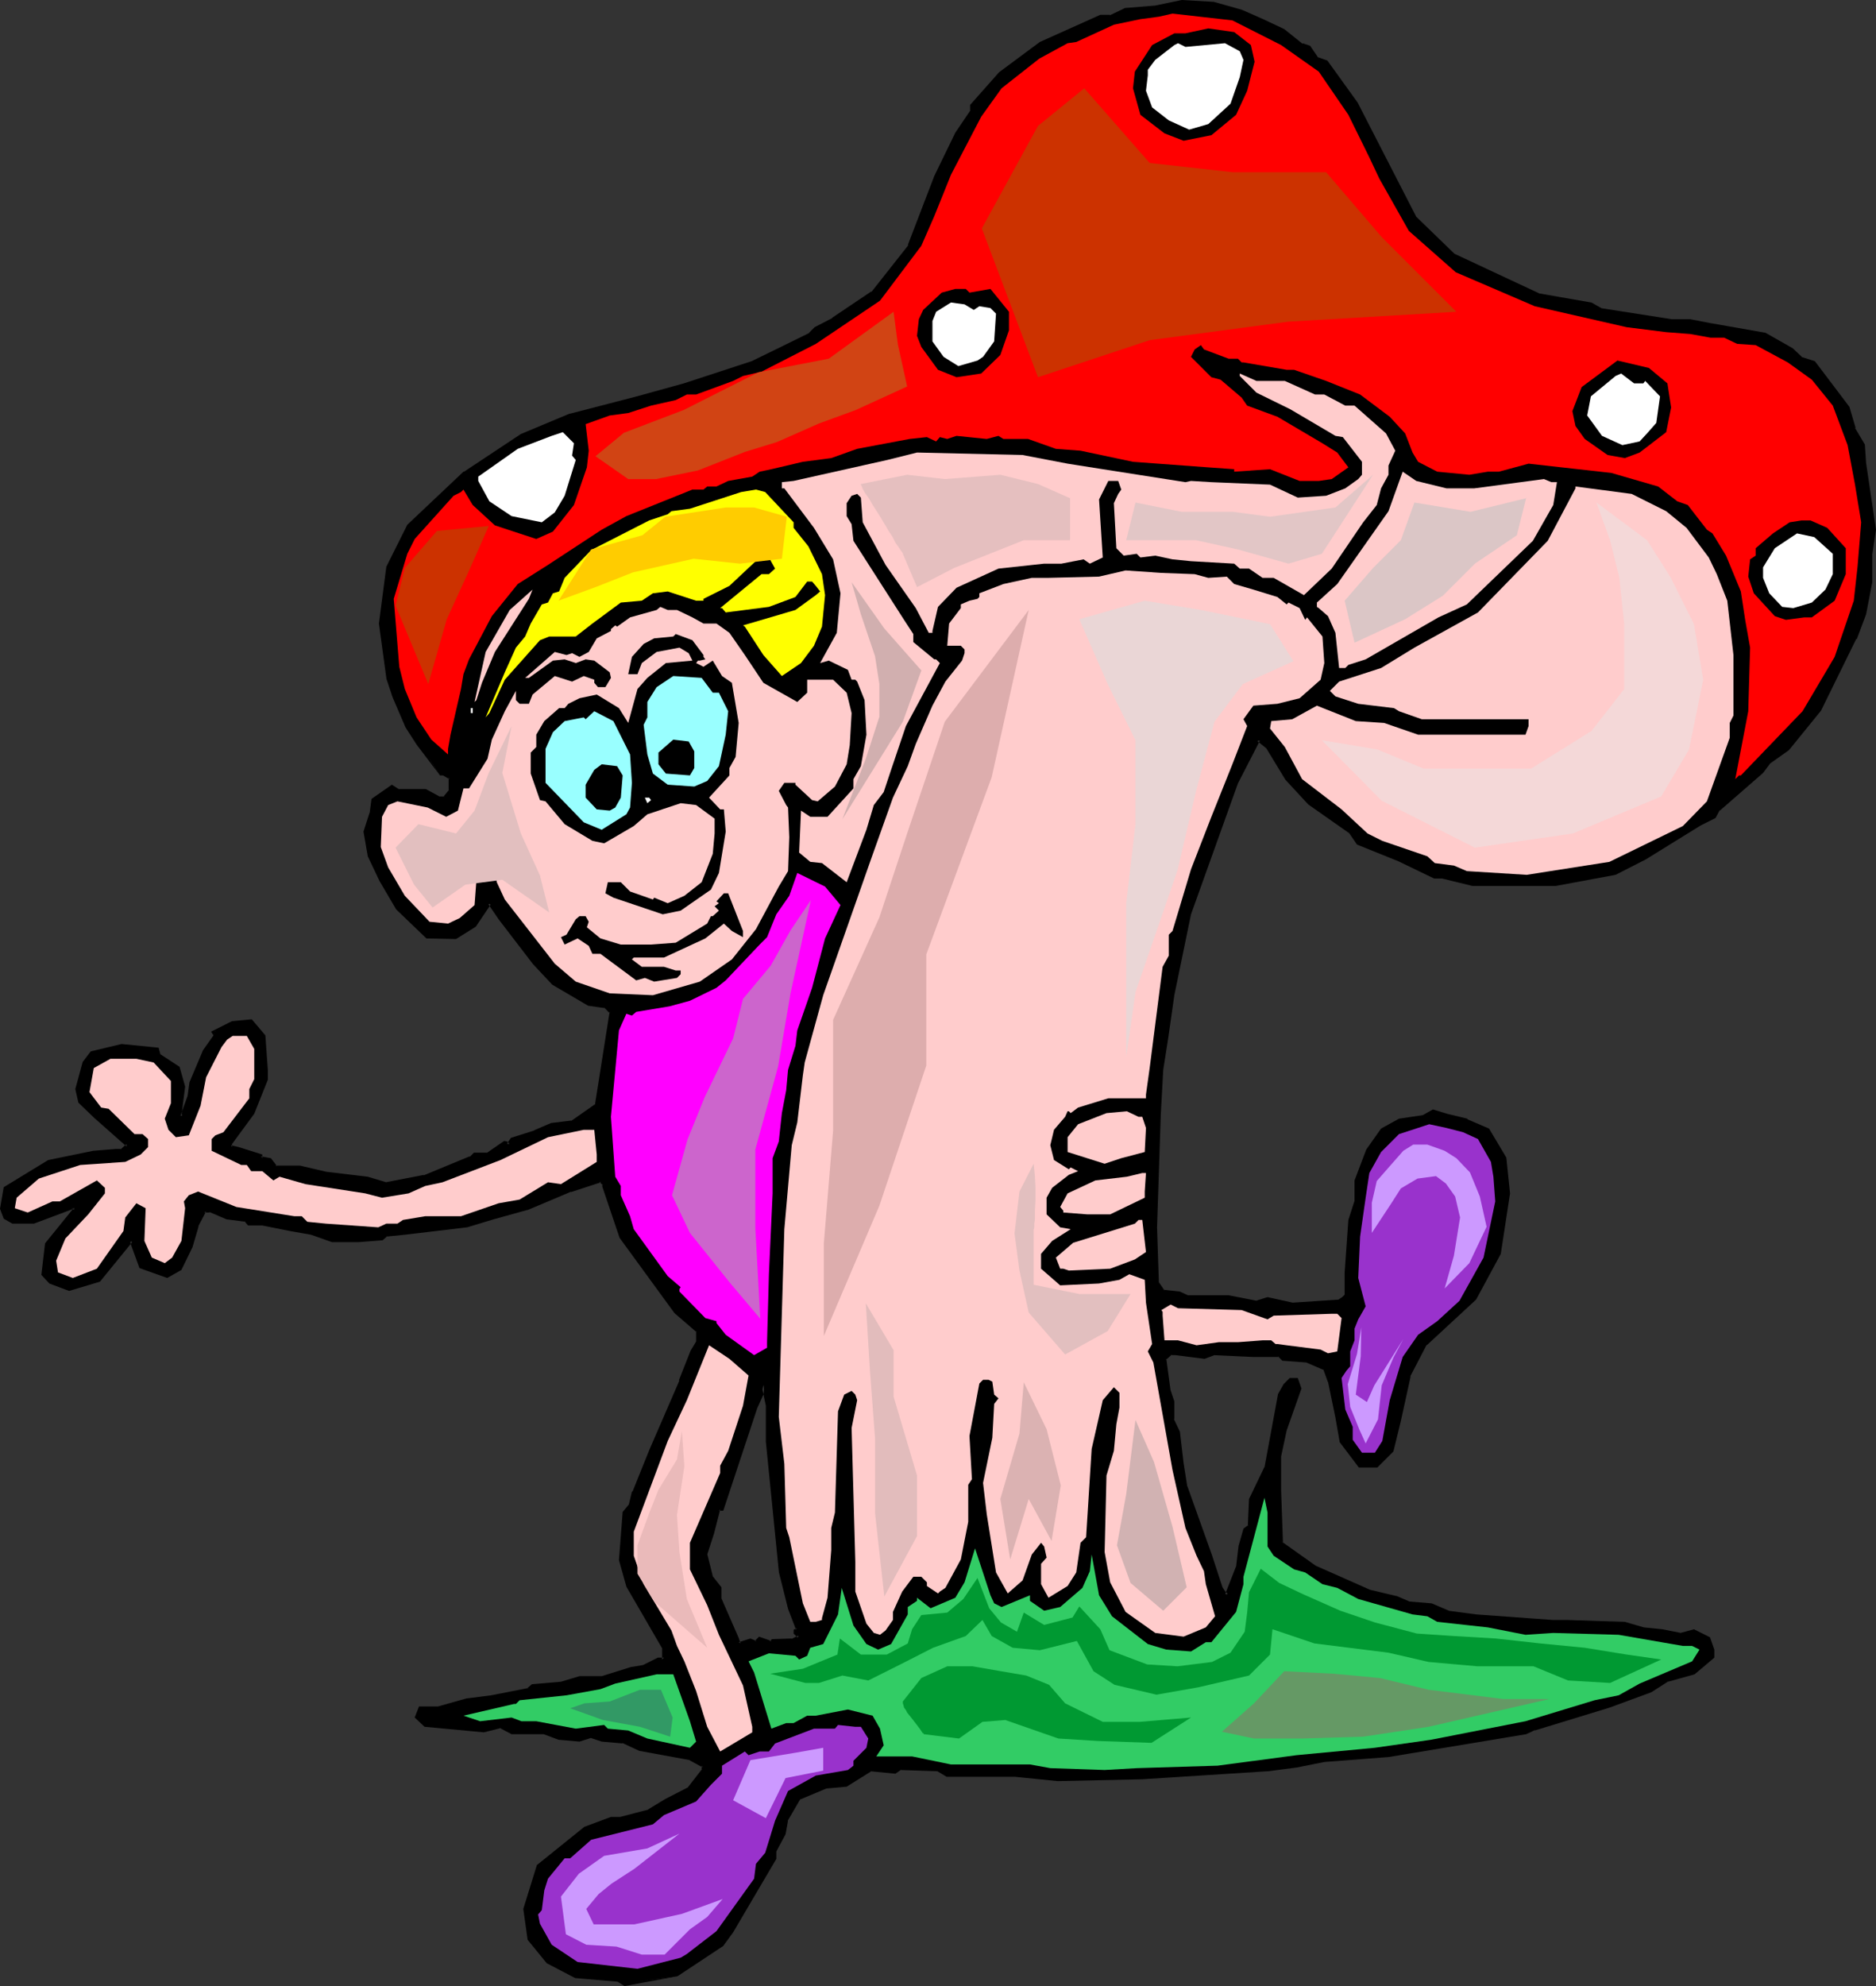 <?xml version="1.0" encoding="UTF-8" standalone="no"?>
<svg
   version="1.0"
   width="129.98mm"
   height="137.525mm"
   id="svg67"
   sodipodi:docname="Elf with Mushroom.wmf"
   xmlns:inkscape="http://www.inkscape.org/namespaces/inkscape"
   xmlns:sodipodi="http://sodipodi.sourceforge.net/DTD/sodipodi-0.dtd"
   xmlns="http://www.w3.org/2000/svg"
   xmlns:svg="http://www.w3.org/2000/svg">
  <rect width="100%" height="100%" fill="#333333" stroke="none"/>
  <sodipodi:namedview
     id="namedview67"
     pagecolor="#ffffff"
     bordercolor="#000000"
     borderopacity="0.25"
     inkscape:showpageshadow="2"
     inkscape:pageopacity="0.0"
     inkscape:pagecheckerboard="0"
     inkscape:deskcolor="#d1d1d1"
     inkscape:document-units="mm" />
  <defs
     id="defs1">
    <pattern
       id="WMFhbasepattern"
       patternUnits="userSpaceOnUse"
       width="6"
       height="6"
       x="0"
       y="0" />
  </defs>
  <path
     style="fill:#000000;fill-opacity:1;fill-rule:evenodd;stroke:none"
     d="m 200.869,377.112 v -9.21 l -0.97,-5.493 -0.485,2.585 -1.454,3.393 -8.888,26.498 h -0.808 l -1.616,6.463 -1.939,5.493 1.454,5.817 2.424,2.908 v 2.908 l 4.363,10.341 0.485,1.454 3.07,-0.969 1.454,0.485 0.97,-0.969 3.07,0.969 0.323,-0.485 h 5.01 l 1.939,-0.969 -0.97,-0.969 v -0.646 l 0.485,-0.323 -2.101,-5.493 -2.262,-9.694 z M 325.139,2.908 l 5.494,2.424 5.333,2.585 5.01,3.878 1.939,0.485 1.939,3.07 2.424,0.808 7.757,10.987 15.352,29.729 10.342,10.018 22.139,10.341 13.736,2.424 2.424,1.454 18.584,2.908 h 5.01 l 4.848,0.969 14.706,2.424 6.949,4.039 2.586,2.424 3.394,0.969 8.726,11.795 1.616,5.493 2.424,4.362 0.485,4.847 2.424,17.288 -0.97,6.301 v 7.271 l -1.454,8.402 -2.586,6.463 -9.373,18.581 -8.242,10.341 -4.848,3.393 -1.939,2.585 -11.312,9.856 -1.131,1.939 -3.878,1.939 -14.221,8.887 -7.757,3.878 -15.837,2.908 h -21.654 l -7.757,-1.939 h -2.101 l -9.373,-4.362 -10.666,-4.362 -2.101,-3.07 -10.666,-7.432 -5.979,-6.301 -5.01,-8.402 -2.424,-1.939 -5.818,11.31 -12.282,34.415 -4.363,21.166 -1.616,11.149 -1.293,8.402 -0.646,11.795 -0.97,29.406 0.646,14.703 1.293,2.1 4.525,0.323 1.939,1.131 h 10.827 l 7.272,1.454 2.909,-0.969 6.464,1.454 12.282,-0.969 0.97,-0.485 0.97,-1.131 v -5.817 l 0.97,-13.734 1.454,-4.847 v -5.493 l 3.07,-7.756 3.878,-5.493 4.363,-2.424 6.464,-0.969 2.424,-1.454 3.555,0.969 5.333,1.454 5.494,2.424 4.363,7.432 1.131,9.21 -2.586,15.834 -6.464,11.795 -12.766,11.795 -4.363,8.24 -2.586,11.795 -1.939,7.917 -3.878,3.878 H 356.166 l -4.848,-6.463 -1.131,-6.301 -1.939,-9.21 -1.454,-3.555 -4.525,-1.777 -6.302,-0.646 -0.97,-0.969 h -6.787 l -10.342,-0.485 -2.586,0.969 -4.363,-0.485 -2.909,-0.485 h -1.454 l -1.616,1.454 1.131,8.402 0.97,2.747 v 4.686 l 1.454,3.393 0.97,8.24 0.97,5.978 6.464,18.096 2.747,8.402 1.131,1.454 0.485,0.485 2.909,-7.271 0.485,-5.493 1.454,-4.524 0.97,-0.808 0.485,-6.948 4.04,-8.402 3.394,-19.066 1.454,-2.585 1.454,-1.293 h 1.616 l 0.808,2.262 -3.878,10.987 -1.454,6.786 v 8.887 l 0.485,13.734 8.888,6.463 14.221,6.301 6.787,1.616 3.555,1.454 5.818,0.485 4.363,1.777 7.434,1.131 20.2,1.454 h 3.878 l 14.867,0.485 4.848,1.454 4.848,0.323 5.01,1.131 3.394,-1.131 3.878,2.1 0.97,2.908 v 1.939 l -4.848,4.039 -6.949,1.939 -4.363,2.908 -10.827,4.039 -19.554,5.817 -2.424,0.969 -35.875,5.978 -16.806,1.454 -7.272,1.293 -7.595,1.131 -32.805,1.939 -22.139,0.485 -11.15,-0.969 h -17.776 l -2.424,-1.454 -9.858,-0.485 -1.454,0.969 -6.302,-0.485 -6.302,3.878 -5.656,0.485 -6.787,2.908 -3.394,5.978 -0.485,3.555 -2.424,4.362 v 1.939 l -11.312,19.066 -2.586,3.555 -11.797,7.917 -13.736,2.424 -1.454,-0.969 -11.312,-1.131 -7.272,-3.716 -5.01,-6.14 -0.97,-7.756 3.394,-11.31 12.443,-9.856 6.626,-2.424 h 2.586 l 7.434,-1.939 4.363,-2.908 5.979,-3.07 3.878,-4.847 v -1.131 l -3.555,-1.939 -13.09,-2.424 -4.525,-1.939 -5.494,-0.485 -2.747,-0.969 -3.07,0.969 -5.333,-0.323 -3.878,-1.616 h -8.565 l -2.909,-1.454 -4.363,0.969 -15.352,-1.454 -2.262,-1.939 0.97,-2.424 h 4.848 l 7.434,-2.1 6.464,-0.969 9.696,-1.939 0.97,-0.969 7.434,-0.485 4.848,-1.454 h 5.818 l 7.918,-2.424 3.07,-0.485 3.878,-1.939 h 1.454 v -3.07 l -9.373,-16.157 -1.939,-6.948 0.97,-12.28 1.454,-1.939 0.97,-3.393 4.525,-10.825 7.757,-18.096 3.07,-7.917 1.454,-2.424 v -2.908 l -5.818,-5.009 -14.382,-19.712 -4.363,-13.249 v -0.485 l -0.97,-0.969 -7.918,2.585 -11.312,4.686 -8.888,2.424 -6.787,2.262 -16.322,1.777 -4.848,0.485 -1.131,0.969 -6.302,0.646 h -6.787 l -5.333,-2.1 -5.494,-0.969 -7.434,-1.454 h -3.394 l -0.97,-0.969 -4.848,-0.646 -4.525,-1.777 H 53.49 l -1.939,4.039 -1.616,5.332 -2.747,5.817 -3.555,1.939 -6.787,-2.424 -2.424,-6.786 -8.403,10.179 -7.918,2.424 -4.848,-1.777 -1.939,-2.1 0.808,-7.917 7.595,-9.371 -0.646,-0.323 -10.342,3.878 h -5.333 l -2.101,-1.131 -0.97,-2.424 0.97,-5.332 11.474,-6.786 11.797,-2.585 5.818,-0.323 h 1.454 l 1.616,-1.454 -8.403,-7.432 -4.04,-3.878 -0.97,-3.393 1.939,-6.948 2.101,-2.585 7.757,-1.777 9.373,0.808 0.485,1.616 5.01,3.393 1.454,4.847 -0.97,7.432 0.323,0.485 1.939,-5.493 0.485,-3.393 3.555,-8.402 2.909,-3.878 v -0.485 l -0.485,-0.485 5.01,-2.424 4.848,-0.485 3.394,3.878 0.485,8.887 v 2.424 l -3.394,8.887 -5.818,7.756 v 1.131 l 1.939,0.485 5.818,1.777 v 0.646 l 2.424,0.485 1.454,1.939 h 6.464 l 6.787,1.454 10.989,1.454 4.848,1.454 9.858,-1.939 12.282,-4.847 0.97,-0.969 h 3.394 l 4.525,-3.07 h 0.485 l 0.485,0.646 0.808,-1.616 6.141,-1.777 4.363,-2.1 5.333,-0.485 6.464,-4.362 3.717,-24.559 -1.454,-1.454 -4.363,-0.646 -9.373,-5.332 -4.686,-5.17 -9.05,-11.956 -2.909,-3.878 -3.878,5.817 -5.01,3.07 h -7.272 l -7.918,-7.432 -4.363,-7.432 -3.07,-6.301 -0.97,-6.463 1.616,-4.847 0.323,-3.393 5.01,-3.555 1.454,1.131 h 7.272 l 3.555,1.777 h 1.454 l 1.616,-1.777 v -3.555 l -1.616,-0.969 h -0.97 l -5.979,-7.756 -2.747,-4.686 -3.555,-7.756 -1.454,-4.847 -1.939,-14.218 1.939,-14.703 5.333,-10.987 14.706,-13.734 14.867,-9.694 12.766,-5.332 17.614,-4.686 12.282,-3.393 17.776,-5.817 6.302,-2.908 8.888,-4.524 1.454,-1.454 4.525,-2.424 10.342,-6.948 9.696,-12.28 6.949,-18.096 5.333,-11.31 4.04,-5.978 v -1.454 l 7.434,-8.24 10.666,-7.917 15.514,-6.948 h 2.586 l 4.04,-1.939 7.757,-0.485 6.949,-1.454 8.403,0.485 z"
     id="path1" />
  <path
     style="fill:#000000;fill-opacity:1;fill-rule:evenodd;stroke:none"
     d="m 201.353,377.112 v 0 -9.21 l -1.616,-7.917 -0.808,4.847 0.162,-0.162 -1.616,3.555 v 0 l -8.888,26.66 0.485,-0.323 h -1.131 l -1.778,6.625 -1.939,5.655 1.616,5.978 2.424,3.07 -0.162,-0.323 v 2.908 l 4.525,10.502 h -0.162 l 0.808,1.777 3.232,-0.969 h -0.323 l 1.778,0.646 1.293,-1.293 -0.485,0.162 3.232,1.131 0.646,-0.969 -0.323,0.323 h 5.171 l 2.424,-1.293 -1.293,-1.454 0.162,0.323 v -0.646 l -0.323,0.485 0.97,-0.646 -2.262,-5.817 v 0 l -2.262,-9.694 v 0.162 l -3.555,-34.092 -0.808,0.162 3.394,33.93 v 0.162 l 2.424,9.694 v 0 l 2.101,5.493 0.162,-0.485 -0.808,0.485 v 0.969 l 1.131,1.131 0.162,-0.646 -1.939,0.969 0.162,-0.162 -5.171,0.162 -0.646,0.646 0.485,-0.162 -3.232,-1.131 -1.131,1.131 h 0.485 l -1.616,-0.646 -3.07,0.969 0.485,0.323 -0.485,-1.454 v 0 l -4.525,-10.341 v 0.162 -3.07 l -2.424,-3.07 0.162,0.162 -1.454,-5.817 v 0.162 l 1.778,-5.493 1.616,-6.301 -0.323,0.323 h 1.131 l 8.888,-26.821 v 0 l 1.616,-3.555 0.323,-2.424 h -0.808 l 1.131,5.332 v 0 9.21 0.162 z"
     id="path2" />
  <path
     style="fill:#000000;fill-opacity:1;fill-rule:evenodd;stroke:none"
     d="m 324.977,3.393 v 0 l 5.494,2.424 5.333,2.424 h -0.162 l 5.171,3.878 1.939,0.646 -0.323,-0.162 2.101,3.07 2.586,0.969 -0.162,-0.162 7.757,10.825 v 0 l 15.352,29.891 10.342,10.018 22.301,10.502 13.898,2.424 h -0.162 l 2.586,1.293 18.584,3.07 h 5.01 v 0 l 4.848,0.969 14.706,2.424 h -0.162 l 6.949,3.878 h -0.162 l 2.586,2.424 3.555,1.131 -0.323,-0.162 8.888,11.633 h -0.162 l 1.616,5.494 2.586,4.362 -0.162,-0.162 0.485,4.847 2.424,17.288 v -0.162 l -0.97,6.463 v 7.271 0 l -1.454,8.402 v -0.162 l -2.586,6.463 h 0.162 l -9.373,18.581 v 0 l -8.242,10.341 v -0.162 l -4.848,3.393 -1.939,2.585 v 0 l -11.312,9.856 -1.131,2.1 0.162,-0.323 -3.878,1.939 v 0 l -14.382,9.048 h 0.162 l -7.918,3.716 h 0.162 l -15.675,3.07 v 0 h -21.654 0.162 l -7.918,-2.1 h -2.101 l 0.162,0.162 -9.211,-4.524 -10.827,-4.362 0.162,0.162 -2.101,-3.07 -10.827,-7.432 h 0.162 l -5.979,-6.301 h 0.162 l -5.171,-8.24 -2.747,-2.585 -6.141,11.956 v 0 l -12.443,34.415 v 0 l -4.363,21.166 -1.616,11.31 -1.293,8.24 v 0.162 l -0.485,11.795 -1.131,29.406 0.646,14.865 1.616,2.262 4.525,0.485 h -0.162 l 2.101,0.969 h 10.989 -0.162 l 7.434,1.616 3.07,-0.969 h -0.162 l 6.464,1.454 12.443,-0.969 1.131,-0.646 1.131,-1.293 v -5.978 0 l 0.97,-13.734 v 0.162 l 1.454,-5.009 v -5.493 0.162 l 3.07,-7.917 -0.162,0.162 3.878,-5.332 h -0.162 l 4.525,-2.424 -0.162,0.162 6.464,-1.131 2.586,-1.454 -0.323,0.162 3.394,0.969 5.333,1.454 v -0.162 l 5.333,2.424 h -0.162 l 4.525,7.271 -0.162,-0.162 1.131,9.371 v -0.162 l -2.586,15.673 0.162,-0.162 -6.464,11.956 v -0.162 l -12.766,11.795 -4.525,8.563 -2.424,11.795 v -0.162 l -1.939,7.917 0.162,-0.162 -4.04,3.878 h 0.323 -4.363 l 0.323,0.162 -4.848,-6.463 v 0.162 l -0.97,-6.301 -2.101,-9.371 -1.454,-3.716 -4.686,-1.939 -6.464,-0.646 0.323,0.162 -0.97,-1.131 h -7.11 l -10.504,-0.323 -2.586,0.969 h 0.323 l -7.434,-0.969 h -1.454 l -1.939,1.616 0.97,8.725 0.97,2.747 v -0.162 4.686 l 1.454,3.555 v -0.162 l 0.97,8.24 0.97,5.978 v 0.162 l 6.464,18.096 2.909,8.402 1.131,1.616 0.97,0.969 3.232,-8.079 0.485,-5.493 v 0 l 1.293,-4.362 -0.162,0.162 1.293,-0.969 0.485,-7.109 v 0.162 l 3.878,-8.402 3.555,-19.227 v 0.162 l 1.454,-2.424 h -0.162 l 1.454,-1.293 -0.323,0.162 h 1.616 l -0.485,-0.323 0.97,2.262 v -0.162 l -4.04,10.825 v 0 l -1.293,6.948 v 8.887 l 0.323,13.895 9.211,6.625 14.221,6.463 6.949,1.454 h -0.162 l 3.555,1.616 5.979,0.323 h -0.162 l 4.525,1.939 7.434,1.131 20.038,1.454 h 4.04 l 14.867,0.323 h -0.162 l 5.01,1.616 4.848,0.323 5.01,1.131 3.555,-1.131 h -0.323 l 3.878,1.939 -0.162,-0.162 0.97,2.908 v -0.162 1.939 l 0.162,-0.323 -5.01,4.039 0.162,-0.162 -6.949,2.1 -4.363,2.747 h 0.162 l -10.989,4.039 -19.554,5.817 -0.162,0.162 -2.262,0.969 h 0.162 l -36.037,5.817 -16.806,1.454 -7.272,1.293 -7.434,1.131 v 0 l -32.805,1.939 -22.139,0.485 h 0.162 L 265.832,464.2 h -17.776 0.323 l -2.586,-1.454 -10.181,-0.485 -1.616,1.131 0.323,-0.162 -6.464,-0.485 -6.464,4.039 0.162,-0.162 -5.494,0.646 -7.11,3.07 -3.555,5.978 -0.485,3.555 v -0.162 l -2.424,4.524 v 2.1 -0.323 l -11.312,19.227 -2.424,3.555 0.162,-0.162 -11.797,7.756 h 0.162 l -13.736,2.424 0.323,0.162 13.574,-1.777 11.958,-7.917 2.586,-3.555 11.312,-19.227 v -2.1 0.162 l 2.424,-4.524 0.646,-3.555 -0.162,0.162 3.394,-5.817 -0.162,0.162 6.949,-2.908 h -0.162 l 5.494,-0.485 6.464,-4.039 h -0.323 l 6.626,0.646 1.616,-1.131 -0.323,0.162 9.858,0.323 h -0.162 l 2.424,1.454 h 17.938 v 0 l 11.15,1.131 v 0 l 22.139,-0.485 32.805,-2.1 h 0.162 l 7.434,-0.969 7.272,-1.454 16.806,-1.293 36.037,-5.978 2.424,-1.131 -0.162,0.162 19.554,-5.978 10.989,-4.039 4.525,-2.908 -0.162,0.162 6.949,-1.939 5.171,-4.362 v -2.1 l -1.131,-3.231 -4.202,-2.1 -3.555,0.969 h 0.162 l -4.848,-0.969 -4.848,-0.485 v 0 l -5.01,-1.454 -14.867,-0.485 h -3.878 v 0 l -20.038,-1.454 -7.434,-0.969 h 0.162 l -4.525,-1.939 -5.979,-0.485 h 0.162 l -3.394,-1.454 h -0.162 l -6.787,-1.616 v 0 l -14.221,-6.301 v 0 l -8.888,-6.301 0.323,0.323 -0.485,-13.734 v -8.887 0 l 1.454,-6.786 v 0 l 3.878,-10.987 -0.97,-2.747 h -2.101 l -1.616,1.616 -1.454,2.585 -3.555,19.227 v -0.162 l -4.04,8.402 -0.323,7.109 0.162,-0.323 -1.293,0.969 -1.293,4.524 -0.646,5.494 v -0.162 l -2.909,7.432 0.808,-0.162 -0.485,-0.485 v 0.162 l -0.97,-1.454 v 0 l -2.747,-8.402 -6.464,-18.096 v 0.162 l -0.97,-6.14 -0.97,-8.24 -1.616,-3.393 0.162,0.162 v -4.686 l -0.97,-2.908 v 0.162 l -1.131,-8.402 -0.162,0.323 1.616,-1.454 -0.323,0.162 h 1.454 -0.162 l 7.595,0.969 2.586,-0.969 h -0.162 l 10.342,0.485 h 6.787 l -0.323,-0.162 1.131,1.131 6.464,0.485 h -0.162 l 4.525,1.939 -0.162,-0.323 1.293,3.555 v -0.162 l 1.939,9.371 1.131,6.463 5.01,6.625 h 4.848 l 4.202,-4.201 1.939,-7.917 v 0 l 2.586,-11.795 -0.162,0.162 4.363,-8.402 v 0.162 l 12.928,-11.956 6.464,-11.956 2.424,-15.834 -0.97,-9.371 -4.525,-7.594 -5.656,-2.424 v -0.162 l -5.333,-1.293 -3.717,-1.131 -2.586,1.454 h 0.162 l -6.464,0.969 -4.686,2.585 -3.878,5.493 -3.07,8.079 v 5.493 -0.162 l -1.616,5.009 -0.97,13.734 v 0 5.817 l 0.162,-0.162 -0.97,0.969 0.162,-0.162 -0.97,0.646 h 0.162 l -12.282,0.808 h 0.162 l -6.626,-1.454 -3.07,0.969 h 0.323 l -7.434,-1.454 h -10.827 0.162 l -2.101,-0.969 -4.363,-0.485 0.323,0.162 -1.454,-2.1 v 0.323 l -0.485,-14.703 0.97,-29.406 0.646,-11.795 v 0 l 1.293,-8.24 1.616,-11.31 4.363,-21.166 v 0 l 12.282,-34.254 v 0 l 5.818,-11.31 -0.808,0.162 2.424,1.939 v 0 l 5.01,8.24 5.979,6.463 10.827,7.594 -0.162,-0.162 2.101,3.07 10.827,4.362 9.373,4.524 h 2.262 -0.162 l 7.918,1.939 h 21.816 l 15.675,-2.908 7.918,-4.039 v 0 l 14.382,-8.887 v 0 l 3.878,-1.939 1.131,-2.1 v 0.162 l 11.312,-9.856 1.939,-2.585 -0.162,0.162 5.01,-3.555 8.403,-10.341 9.211,-18.742 h 0.162 l 2.424,-6.463 1.616,-8.402 v -7.432 0.162 l 0.97,-6.463 -2.586,-17.45 -0.323,-4.847 -2.586,-4.362 h 0.162 l -1.616,-5.493 -9.05,-11.956 -3.555,-1.131 0.323,0.162 -2.586,-2.424 -7.11,-4.039 -14.706,-2.585 -5.01,-0.969 h -5.01 0.162 l -18.584,-2.908 h 0.162 l -2.586,-1.454 -13.898,-2.424 h 0.162 l -22.139,-10.341 0.162,0.162 -10.342,-10.018 0.162,0.162 -15.352,-29.891 v 0 l -7.918,-10.987 -2.747,-0.969 0.323,0.162 -2.101,-3.07 -1.939,-0.646 v 0.162 l -4.848,-3.878 -5.494,-2.585 -5.494,-2.424 v 0 z"
     id="path3" />
  <path
     style="fill:#000000;fill-opacity:1;fill-rule:evenodd;stroke:none"
     d="m 163.862,518.973 -1.616,-1.131 -11.474,-0.969 h 0.162 l -7.272,-3.878 0.162,0.162 -5.01,-5.978 0.162,0.162 -0.97,-7.756 v 0.162 l 3.394,-11.31 -0.162,0.162 12.282,-9.856 -0.162,0.162 6.787,-2.585 h -0.162 2.586 l 7.595,-1.939 4.525,-2.908 h -0.162 l 5.979,-3.07 4.202,-5.17 v -1.293 l -3.878,-2.1 -13.251,-2.585 0.162,0.162 -4.525,-2.1 -5.494,-0.323 v 0 l -2.909,-1.131 -3.232,1.131 h 0.162 l -5.333,-0.485 h 0.162 l -4.04,-1.454 h -8.565 0.323 l -3.232,-1.616 -4.525,0.969 h 0.162 l -15.19,-1.454 0.162,0.162 -2.262,-1.939 v 0.485 l 0.97,-2.424 -0.323,0.323 h 4.848 l 7.595,-2.1 h -0.162 l 6.464,-0.969 9.858,-1.939 1.131,-1.131 -0.323,0.162 7.595,-0.646 4.848,-1.293 h -0.162 5.979 l 7.918,-2.424 h -0.162 l 3.07,-0.646 4.04,-1.939 -0.162,0.162 1.778,-0.162 v -3.555 l -9.373,-16.319 0.162,0.162 -1.939,-6.786 v 0.162 l 0.97,-12.441 v 0.323 l 1.454,-2.1 0.97,-3.393 v 0 l 4.363,-10.825 7.918,-18.096 v 0 l 3.07,-7.917 h -0.162 l 1.454,-2.424 v -3.393 l -5.818,-5.009 v 0 l -14.382,-19.55 0.162,0.162 -4.525,-13.249 v 0 -0.646 l -1.131,-1.293 -8.08,2.585 h -0.162 l -11.474,4.847 h 0.162 l -8.888,2.424 -6.787,2.1 h 0.162 l -16.322,1.939 -5.171,0.323 -1.131,1.293 0.323,-0.162 -6.302,0.485 v 0 h -6.787 0.162 l -5.494,-1.939 -5.494,-0.969 -7.272,-1.454 h -3.555 0.323 l -1.131,-0.969 -5.01,-0.646 h 0.162 l -4.686,-1.939 H 53.328 l -2.262,4.201 -1.454,5.493 v 0 l -2.909,5.817 0.162,-0.323 -3.394,2.1 0.323,-0.162 -6.949,-2.262 0.323,0.323 -2.747,-7.756 -8.726,10.987 0.162,-0.162 -7.757,2.424 h 0.323 l -5.01,-1.939 0.162,0.162 -1.939,-2.1 v 0.485 l 0.97,-7.917 -0.162,0.162 7.757,-9.694 -1.131,-0.808 -10.504,3.878 h 0.162 -5.333 0.162 l -1.939,-0.969 0.162,0.162 -0.97,-2.424 v 0.323 l 0.97,-5.332 -0.162,0.323 11.312,-6.948 -0.162,0.162 11.797,-2.585 5.818,-0.485 v 0 h 1.616 l 2.101,-1.777 -8.726,-7.756 -4.04,-3.878 0.162,0.162 -0.97,-3.393 v 0.162 l 1.939,-6.786 h -0.162 l 2.101,-2.424 -0.162,0.162 7.757,-1.939 h -0.162 l 9.211,0.969 -0.323,-0.323 0.485,1.777 5.171,3.393 -0.162,-0.162 1.454,4.847 v -0.162 l -0.97,7.594 1.131,0.969 2.101,-5.978 0.485,-3.555 v 0.162 l 3.555,-8.402 v 0.162 l 2.747,-4.039 v -0.808 l -0.323,-0.646 -0.323,0.646 5.01,-2.262 h -0.162 l 4.848,-0.485 -0.323,-0.162 3.394,3.878 -0.162,-0.323 0.646,8.887 v 2.424 -0.162 l -3.555,8.887 0.162,-0.162 -5.979,7.917 v 1.616 l 2.262,0.485 5.818,1.939 -0.323,-0.485 v 0.969 l 2.909,0.485 -0.323,-0.162 1.616,2.1 6.626,0.162 h -0.162 l 6.787,1.454 h 0.162 l 10.827,1.454 v 0 l 5.01,1.454 10.019,-1.939 12.282,-5.009 1.131,-0.969 -0.323,0.162 h 3.555 l 4.525,-3.231 -0.162,0.162 h 0.485 l -0.323,-0.162 0.808,0.969 1.293,-1.939 -0.323,0.162 5.979,-1.939 h 0.162 l 4.363,-1.939 h -0.162 l 5.494,-0.485 6.626,-4.686 3.878,-24.882 -1.616,-1.777 -4.686,-0.485 h 0.162 l -9.373,-5.332 h 0.162 l -4.686,-5.17 v 0 l -9.05,-11.956 -3.232,-4.362 -4.363,6.463 0.162,-0.162 -4.848,3.07 0.162,-0.162 h -7.272 l 0.162,0.162 -7.757,-7.432 h 0.162 l -4.525,-7.432 v 0.162 l -2.909,-6.463 v 0.162 l -0.97,-6.301 v 0.162 l 1.616,-5.009 0.323,-3.393 -0.162,0.323 4.848,-3.393 h -0.485 l 1.616,0.969 h 7.434 -0.162 l 3.555,1.939 h 1.778 l 1.778,-2.262 v -3.716 l -1.778,-1.293 h -1.131 l 0.485,0.323 -6.141,-7.917 5.494,8.563 h 1.131 -0.323 l 1.616,0.969 -0.162,-0.485 v 3.555 l 0.162,-0.323 -1.616,1.939 0.323,-0.162 h -1.454 0.162 l -3.555,-1.939 h -7.434 0.323 l -1.778,-1.131 -5.333,3.716 -0.485,3.716 v -0.162 l -1.616,5.009 1.131,6.463 3.07,6.463 v 0 l 4.363,7.432 7.918,7.594 7.757,0.162 5.171,-3.231 4.04,-5.978 h -0.808 l 2.747,4.039 9.05,11.795 0.162,0.162 4.848,5.17 9.373,5.493 4.525,0.646 -0.323,-0.162 1.454,1.454 v -0.485 l -3.878,24.559 0.162,-0.323 -6.464,4.524 0.162,-0.162 -5.333,0.646 -4.525,1.939 h 0.162 l -6.141,1.939 -1.131,1.616 h 0.808 l -0.646,-0.646 -0.808,-0.162 -4.686,3.231 0.323,-0.162 h -3.555 l -1.131,1.131 v -0.162 l -12.12,5.009 0.162,-0.162 -10.019,1.939 h 0.162 l -4.848,-1.454 -10.827,-1.293 v 0 l -6.949,-1.616 h -6.464 l 0.485,0.162 -1.616,-2.1 -2.586,-0.485 0.323,0.485 v -0.969 l -6.141,-1.939 -2.101,-0.485 0.323,0.485 v -1.131 0.323 l 5.818,-7.917 3.555,-8.887 v -2.585 l -0.646,-9.048 -3.555,-4.201 -5.171,0.485 -5.494,2.747 0.646,0.969 v -0.323 0.485 -0.162 l -2.747,3.878 -3.555,8.402 -0.485,3.555 v 0 l -1.939,5.332 0.646,-0.162 -0.323,-0.485 v 0.485 l 0.97,-7.594 -1.454,-5.17 -5.171,-3.393 0.162,0.162 -0.485,-1.777 -9.696,-0.969 -8.08,1.939 -2.101,2.747 -1.939,7.109 0.808,3.555 4.202,4.039 8.403,7.432 v -0.646 l -1.616,1.454 0.323,-0.162 h -1.454 v 0 l -5.979,0.485 -11.797,2.424 L 0.97,310.705 0,316.361 l 0.97,2.585 2.262,1.293 h 5.656 l 10.342,-3.878 -0.485,-0.162 0.646,0.485 v -0.646 l -7.595,9.371 -0.97,8.24 2.101,2.262 5.171,1.939 8.08,-2.424 8.565,-10.502 -0.808,-0.162 2.586,7.109 7.272,2.585 3.717,-2.1 2.909,-5.978 1.616,-5.494 -0.162,0.162 2.101,-4.039 -0.485,0.323 h 1.454 l -0.162,-0.162 4.525,1.939 5.01,0.646 -0.323,-0.162 0.97,1.131 h 3.717 v 0 l 7.272,1.454 5.494,0.969 v 0 l 5.494,1.939 h 6.787 0.162 l 6.302,-0.485 1.293,-1.131 -0.323,0.162 4.848,-0.485 16.322,-1.939 6.949,-2.1 8.726,-2.424 h 0.162 l 11.474,-4.847 -0.162,0.162 7.918,-2.585 -0.485,-0.162 0.97,0.969 -0.162,-0.323 v 0.646 l 4.525,13.411 14.382,19.712 5.818,5.009 -0.162,-0.323 v 2.908 -0.162 l -1.454,2.424 v 0 l -3.07,7.756 h 0.162 l -7.918,18.258 -4.363,10.825 h -0.162 l -0.808,3.393 v 0 l -1.616,1.939 -0.97,12.603 1.939,6.948 9.373,16.157 v -0.162 3.07 l 0.485,-0.485 h -1.616 l -3.878,1.939 v 0 l -2.909,0.485 h -0.162 l -7.757,2.424 v 0 h -5.818 l -4.848,1.454 v 0 l -7.595,0.646 -1.131,0.969 h 0.323 l -9.858,1.939 -6.302,0.808 h -0.162 l -7.434,2.1 h 0.162 -5.171 l -1.131,2.908 2.586,2.424 15.514,1.454 4.525,-1.131 h -0.323 l 3.07,1.616 h 8.565 -0.162 l 3.878,1.454 5.494,0.485 3.07,-0.969 h -0.162 l 2.909,0.969 5.494,0.485 -0.162,-0.162 4.525,2.1 13.251,2.424 h -0.162 l 3.555,1.939 -0.323,-0.485 v 1.131 l 0.162,-0.323 -3.878,5.009 0.162,-0.162 -5.979,3.07 v 0 l -4.525,2.747 h 0.162 l -7.434,1.939 h 0.162 -2.586 l -6.949,2.585 -12.443,10.018 -3.555,11.472 1.131,8.079 5.01,6.14 7.434,3.878 11.312,0.969 h -0.162 l 1.778,1.131 13.898,-2.585 z"
     id="path4" />
  <path
     style="fill:#000000;fill-opacity:1;fill-rule:evenodd;stroke:none"
     d="m 109.726,194.373 -2.747,-4.524 v 0 l -3.394,-7.756 v 0 l -1.454,-4.847 v 0 l -1.939,-14.057 v 0 l 1.939,-14.703 -0.162,0.162 5.333,-10.987 v 0.162 l 14.706,-13.734 v 0.162 l 14.706,-9.856 v 0 l 12.928,-5.332 -0.162,0.162 17.614,-4.686 12.282,-3.393 17.776,-5.817 v 0 l 6.464,-3.07 8.888,-4.362 1.454,-1.616 h -0.162 l 4.525,-2.424 v 0 l 10.504,-6.948 9.696,-12.441 6.949,-18.096 v 0 l 5.333,-11.31 v 0.162 l 4.202,-6.14 v -1.616 l -0.162,0.323 7.434,-8.24 h -0.162 l 10.666,-7.917 v 0 l 15.675,-6.786 h -0.323 2.747 l 4.04,-1.939 h -0.162 l 7.757,-0.646 6.949,-1.293 v 0 l 8.403,0.485 h -0.162 l 7.272,1.939 0.323,-0.808 L 317.867,0.485 309.464,0 l -6.949,1.454 -7.918,0.646 -4.04,1.939 0.162,-0.162 h -2.586 l -15.837,7.109 -10.666,7.917 -7.595,8.563 v 1.454 l 0.162,-0.162 -4.04,5.978 v 0 l -5.494,11.31 v 0 l -6.949,18.096 h 0.162 l -9.696,12.28 V 76.263 l -10.342,6.948 h 0.162 l -4.686,2.424 -1.454,1.454 h 0.162 l -8.888,4.362 -6.302,3.07 v 0 l -17.776,5.817 -12.282,3.393 -17.453,4.524 h -0.162 l -12.766,5.332 -14.867,9.856 h -0.162 l -14.706,13.895 -5.494,10.987 -1.939,14.865 1.939,14.218 v 0.162 l 1.616,4.847 v 0 l 3.394,7.917 v 0 l 2.909,4.524 6.141,8.079 z"
     id="path5" />
  <path
     style="fill:#ff0000;fill-opacity:1;fill-rule:evenodd;stroke:none"
     d="m 335.481,11.795 9.858,6.948 7.757,11.31 5.494,11.149 2.586,5.493 7.757,13.734 12.282,10.825 20.685,8.887 24.078,5.493 10.342,1.293 6.302,0.485 5.333,0.969 h 3.555 l 3.394,1.616 4.848,0.323 8.403,4.524 6.302,4.524 5.494,6.786 3.878,10.341 1.939,10.341 1.616,9.856 -0.97,11.795 -0.97,8.725 -5.01,14.703 -8.403,14.218 -16.16,16.804 h -0.485 l -0.97,0.969 3.394,-17.773 0.485,-16.642 -1.293,-7.271 -1.131,-7.432 -3.878,-9.371 -3.555,-5.817 -1.454,-0.969 -5.01,-6.463 -2.747,-0.969 -5.01,-3.878 -12.282,-3.555 -21.654,-2.424 -7.757,2.1 h -2.909 l -4.848,0.808 -8.403,-0.808 -5.01,-2.585 -1.454,-2.424 -1.939,-5.009 -4.04,-4.362 -7.757,-5.817 -8.888,-3.555 -8.403,-2.908 h -1.939 l -11.312,-1.939 h -0.485 l -0.97,-0.969 h -2.424 l -6.464,-2.424 -0.808,-1.131 -1.616,1.131 -0.97,1.939 5.333,5.332 2.424,0.646 5.494,4.686 1.454,2.1 7.918,2.908 11.797,6.948 3.878,2.424 2.909,3.878 -4.363,3.07 -3.394,0.485 h -5.01 l -7.757,-3.07 -9.373,0.646 v -0.646 l -6.787,-0.485 -19.715,-1.454 -13.736,-2.908 -6.464,-0.485 -7.272,-2.585 h -6.464 l -1.293,-0.808 -3.07,0.808 -7.918,-0.808 -2.424,0.808 -1.939,-0.485 -0.97,1.131 -2.424,-1.131 -4.525,0.485 -13.736,2.585 -6.787,2.424 -7.434,0.969 -8.242,1.939 -3.07,0.646 -1.939,1.293 -6.302,1.131 -3.07,1.454 h -2.424 l -0.97,0.808 H 181.315 l -17.291,6.948 -6.464,3.555 -14.059,9.21 -7.918,5.009 -6.787,8.402 -5.979,11.31 -1.454,3.878 -0.646,3.878 -2.747,11.956 -0.646,3.716 v 1.454 l -4.363,-3.878 -3.878,-5.817 -3.07,-7.432 -1.454,-5.817 -1.454,-17.773 3.555,-11.795 1.939,-3.878 10.181,-11.31 1.939,-0.969 0.646,-0.646 2.424,4.039 5.818,5.332 10.827,3.555 4.363,-1.939 5.494,-6.948 3.394,-9.856 0.485,-4.362 -0.808,-6.948 6.302,-2.262 4.848,-0.646 5.979,-1.939 6.464,-1.454 2.909,-1.454 h 2.424 l 9.696,-3.555 2.586,-1.293 4.848,-1.131 14.221,-7.271 16.806,-11.31 10.827,-14.38 3.394,-7.756 4.363,-10.825 7.918,-15.188 5.333,-7.432 9.858,-7.756 7.434,-4.039 2.262,-0.323 9.858,-4.524 6.949,-1.454 4.848,-0.646 3.555,-0.808 15.675,1.777 z"
     id="path6" />
  <path
     style="fill:#000000;fill-opacity:1;fill-rule:evenodd;stroke:none"
     d="m 327.563,11.795 0.97,4.362 -1.939,7.594 -2.909,6.301 -6.464,5.332 -7.272,1.454 -5.01,-1.939 -6.302,-4.847 -1.939,-6.948 0.485,-4.362 4.525,-6.948 5.818,-3.07 h 2.909 l 5.979,-1.293 6.787,0.969 z"
     id="path7" />
  <path
     style="fill:#ffffff;fill-opacity:1;fill-rule:evenodd;stroke:none"
     d="m 320.776,11.31 3.878,2.1 0.97,2.262 -0.97,4.524 -2.424,6.948 -5.818,5.332 -5.01,1.454 -5.333,-2.424 -4.363,-3.393 -1.616,-4.362 0.485,-4.039 v -1.454 l 1.939,-2.585 5.01,-3.878 0.97,-0.485 1.939,0.969 z"
     id="path8" />
  <path
     style="fill:#000000;fill-opacity:1;fill-rule:evenodd;stroke:none"
     d="m 253.873,76.586 5.494,-0.969 4.848,5.978 v 4.847 l -2.262,6.463 -5.01,4.847 -6.464,0.969 -4.848,-1.939 -4.363,-5.978 -1.131,-2.908 0.485,-4.362 1.131,-2.424 4.848,-4.524 3.555,-0.969 h 2.747 z"
     id="path9" />
  <path
     style="fill:#ffffff;fill-opacity:1;fill-rule:evenodd;stroke:none"
     d="m 255.005,81.11 1.454,-0.969 2.909,0.485 1.454,1.454 -0.485,7.271 -2.909,4.039 -1.454,0.969 -5.01,1.454 -3.878,-2.424 -2.909,-4.039 v -5.332 l 0.97,-2.424 3.878,-2.424 3.555,0.485 z"
     id="path10" />
  <path
     style="fill:#000000;fill-opacity:1;fill-rule:evenodd;stroke:none"
     d="m 436.643,100.337 0.97,6.301 -1.293,6.463 -6.949,5.332 -3.878,1.454 -4.525,-0.808 -5.979,-4.201 -2.424,-3.393 -0.808,-3.878 2.424,-6.301 9.373,-6.948 8.242,1.939 z"
     id="path11" />
  <path
     style="fill:#ffcccc;fill-opacity:1;fill-rule:evenodd;stroke:none"
     d="m 336.451,99.691 7.918,3.555 h 2.424 l 5.494,2.908 h 2.424 l 8.242,7.271 2.424,4.524 -1.778,3.878 v 2.424 l -1.939,3.555 -1.131,4.362 -3.555,4.524 -8.242,12.118 -7.272,6.948 -7.918,-4.524 h -2.909 l -3.555,-2.424 h -2.424 l -1.454,-1.293 -11.312,-0.646 -4.848,-0.485 -4.525,-0.969 -3.878,0.485 -0.97,-0.969 -3.394,0.485 -1.939,-1.939 -0.646,-11.795 1.131,-2.424 0.808,-1.131 -0.808,-2.262 h -2.586 l -2.424,4.847 0.97,15.188 -3.394,1.616 -1.616,-1.131 -5.818,1.131 h -4.525 l -11.958,1.293 -10.989,5.009 -4.848,5.009 -1.454,6.301 v 0.485 h -0.97 l -3.394,-6.463 -7.918,-11.31 -5.979,-11.149 -0.485,-6.463 -0.97,-0.969 -1.454,0.485 -1.293,1.939 v 3.393 l 1.293,2.1 0.485,4.362 13.251,20.681 2.424,3.716 v 2.1 l 5.494,4.524 h 0.485 l 0.97,0.969 -8.888,16.48 -3.878,11.472 -1.939,5.817 -2.586,3.393 -1.939,6.463 -5.171,13.734 -6.464,-5.009 -3.07,-0.323 -2.909,-2.424 0.485,-10.987 2.424,1.616 h 4.525 l 6.787,-7.432 v -2.424 l 1.939,-3.393 1.454,-8.24 -0.485,-9.048 -1.939,-4.847 -0.485,-0.485 h -0.97 l -0.97,-2.585 -5.01,-2.424 -2.262,0.646 4.363,-7.917 0.97,-10.341 -1.939,-8.887 -5.01,-8.24 -7.757,-10.341 h -0.646 v -1.616 l 3.07,-0.323 24.563,-5.493 7.757,-1.939 27.634,0.646 11.797,2.262 9.211,1.454 21.654,3.393 1.454,-0.323 5.333,0.323 15.352,0.646 7.272,3.393 7.434,-0.485 5.01,-1.939 3.394,-2.424 0.97,-1.131 v -3.393 l -5.01,-6.463 -1.939,-0.323 -11.797,-6.948 -8.888,-4.362 -4.363,-4.362 v -0.646 l 4.363,1.939 z"
     id="path12" />
  <path
     style="fill:#ffffff;fill-opacity:1;fill-rule:evenodd;stroke:none"
     d="m 430.34,100.337 0.485,-0.646 3.878,4.039 -0.97,6.948 -2.424,2.747 -1.939,2.1 -4.525,0.969 -5.333,-2.424 -3.878,-5.332 0.97,-5.009 6.464,-5.332 1.454,-0.646 3.394,2.585 z"
     id="path13" />
  <path
     style="fill:#ffffff;fill-opacity:1;fill-rule:evenodd;stroke:none"
     d="m 149.803,119.241 0.97,1.131 -2.909,9.371 -2.586,4.362 -3.394,2.585 -7.918,-1.616 -5.818,-3.878 -2.909,-5.332 v -1.131 l 10.342,-7.271 8.888,-3.393 2.909,-0.969 2.909,2.908 z"
     id="path14" />
  <path
     style="fill:#ffcccc;fill-opacity:1;fill-rule:evenodd;stroke:none"
     d="m 378.79,127.804 h 7.272 l 18.261,-2.424 1.939,0.808 h 1.454 l -0.97,5.978 -5.333,9.371 -17.291,16.642 -7.434,3.393 -19.069,10.987 -4.525,1.454 -0.808,0.808 h -1.616 l -0.97,-9.21 -1.939,-4.362 -2.424,-2.1 -0.485,-0.323 v -1.131 l 5.333,-4.847 13.413,-19.066 3.717,-10.341 3.555,2.424 z"
     id="path15" />
  <path
     style="fill:#ffcccc;fill-opacity:1;fill-rule:evenodd;stroke:none"
     d="m 436.32,133.783 5.333,4.362 5.818,7.756 2.101,4.362 2.747,6.948 1.616,14.218 v 15.834 l -0.97,1.939 v 3.878 l -5.979,16.642 -6.302,6.463 -19.23,9.371 -21.654,3.393 -15.675,-0.969 -3.394,-1.454 -5.01,-0.646 -1.939,-1.777 -11.797,-4.039 -3.878,-1.939 -6.787,-6.301 -10.342,-7.917 -4.525,-8.402 -3.878,-4.847 0.323,-1.939 5.494,-0.485 6.464,-3.555 10.181,4.039 7.434,0.485 8.888,3.07 h 28.118 l 0.808,-2.262 v -1.777 h -27.957 l -5.979,-2.1 -1.293,-0.808 -9.373,-1.131 -5.979,-1.939 -1.454,-1.454 2.424,-2.424 10.989,-3.555 8.726,-5.332 16.645,-9.21 18.261,-18.743 7.272,-13.734 v -0.485 l 14.706,1.939 z"
     id="path16" />
  <path
     style="fill:#ffff00;fill-opacity:1;fill-rule:evenodd;stroke:none"
     d="m 207.817,136.691 v 1.454 l 3.878,4.847 3.555,7.271 0.808,5.494 -0.808,8.24 -2.101,5.009 -3.394,4.524 -5.01,3.393 -4.848,-5.493 -4.848,-7.432 -0.485,-0.323 13.736,-4.039 5.333,-3.878 1.131,-0.969 -1.131,-1.454 -0.97,-1.131 h -1.293 l -3.07,4.039 -6.949,2.585 -11.312,1.454 -0.97,-1.131 h -0.485 l 10.827,-8.887 h 1.939 l 1.616,-1.454 -1.616,-2.908 h -2.424 l -7.918,7.432 -6.787,3.393 v 0.485 h -1.939 l -7.434,-2.424 -3.878,0.485 -2.909,1.939 -5.494,0.485 -7.434,5.493 -4.363,3.393 h -6.949 l -2.424,0.969 -9.211,10.341 -4.04,8.725 -0.97,1.131 5.01,-11.795 2.909,-6.463 2.424,-2.908 1.454,-3.393 2.909,-5.009 1.616,-0.485 1.293,-2.424 1.616,-0.485 1.454,-3.555 6.949,-7.271 15.19,-7.756 4.848,-1.616 0.97,-0.808 4.848,-0.646 13.413,-4.362 3.878,-0.646 2.424,0.646 z"
     id="path17" />
  <path
     style="fill:#000000;fill-opacity:1;fill-rule:evenodd;stroke:none"
     d="m 478.497,138.145 4.848,5.332 v 6.786 l -2.909,6.948 -5.979,4.362 h -1.939 l -4.848,0.646 -2.909,-0.969 -5.494,-5.978 -1.454,-4.362 0.485,-4.524 1.454,-0.969 v -1.939 l 4.525,-3.878 4.363,-2.908 3.07,-0.485 h 2.424 z"
     id="path18" />
  <path
     style="fill:#ffffff;fill-opacity:1;fill-rule:evenodd;stroke:none"
     d="m 479.951,144.931 v 5.332 l -1.939,4.039 -3.555,3.393 -4.848,1.454 -2.909,-0.323 -3.394,-3.555 -1.616,-4.039 v -2.747 l 3.07,-5.009 5.818,-3.878 4.525,0.969 z"
     id="path19" />
  <path
     style="fill:#ffcccc;fill-opacity:1;fill-rule:evenodd;stroke:none"
     d="m 312.857,150.263 3.555,0.969 4.848,-0.323 1.939,1.939 5.01,1.454 6.302,1.939 2.424,1.939 0.485,-0.485 2.909,1.454 1.454,3.07 0.485,-0.646 4.04,5.009 0.485,6.948 -0.97,4.362 -5.494,4.847 -5.818,1.454 -6.302,0.485 -2.586,3.555 0.97,1.777 -3.878,10.018 -5.494,13.734 -5.333,13.734 -4.848,16.157 -0.97,0.969 v 5.494 l -1.616,2.908 -3.394,26.498 -0.97,6.948 v 0.969 h -9.858 l -7.918,2.424 -1.939,1.454 -0.485,-0.485 h -0.323 l -0.646,1.454 -2.909,3.393 -0.97,4.039 0.97,3.878 3.878,2.424 0.485,-0.485 1.939,0.969 -2.424,0.969 -4.363,3.393 -1.454,2.585 v 4.362 l 3.555,3.393 2.747,0.485 -4.848,3.07 -2.909,3.393 v 3.878 l 5.01,4.362 10.181,-0.485 5.333,-0.969 2.586,-1.454 4.04,1.454 0.323,5.978 1.616,10.825 -1.131,1.939 1.454,2.908 5.01,28.114 3.394,15.188 2.909,7.271 1.939,4.039 0.485,3.393 2.424,8.402 -2.424,2.908 -5.818,2.424 -7.434,-0.969 -7.757,-5.493 -4.04,-7.756 -1.454,-7.917 0.485,-20.035 1.939,-6.463 0.646,-6.948 0.808,-4.362 v -3.878 l -1.454,-1.454 -2.909,3.393 -2.909,12.764 -1.454,23.105 -1.454,1.454 -1.131,7.756 -2.262,3.555 -5.01,3.07 -1.939,-3.555 v -5.332 l 1.454,-1.616 -0.646,-2.908 -0.808,-0.969 -2.424,3.07 -2.424,6.786 -3.878,3.393 -3.07,-5.493 -2.424,-15.188 -0.97,-8.24 2.424,-11.795 0.485,-8.887 1.131,-1.454 -1.131,-0.969 -0.485,-3.393 -0.97,-0.485 h -1.454 l -0.97,0.969 -2.586,13.734 0.646,11.31 -0.97,1.454 v 9.694 l -1.939,9.856 -4.04,7.432 -1.454,0.969 -0.485,0.485 -2.909,-1.939 v -0.969 l -1.454,-1.454 h -2.101 l -2.909,3.878 -2.424,5.332 v 2.1 l -1.939,2.747 -1.454,1.131 -1.616,-0.485 -1.939,-2.424 -2.909,-8.402 v -7.756 l -0.97,-35.061 1.454,-7.271 -0.485,-1.454 -0.97,-0.969 -1.939,0.969 -1.616,4.362 -0.808,26.498 -0.97,4.039 v 5.817 l -0.97,12.441 -1.454,5.332 v 0.485 l -1.616,0.485 h -1.454 l -1.939,-4.847 -3.555,-17.288 -0.808,-2.424 -0.485,-16.804 -1.454,-12.28 1.454,-49.118 1.939,-21.974 1.454,-5.978 1.454,-12.28 0.485,-3.393 4.848,-17.611 12.443,-35.385 5.818,-16.319 3.878,-8.24 2.101,-5.817 4.363,-10.018 3.394,-6.301 4.363,-5.493 0.646,-1.939 v -0.969 l -0.97,-0.969 h -3.555 l 0.485,-5.817 3.07,-4.039 v -0.969 l 2.262,-0.969 2.101,-0.485 0.485,-0.485 v -0.969 l 6.302,-2.424 7.434,-1.616 h 4.363 l 13.251,-0.323 6.949,-1.616 9.373,0.646 z"
     id="path20" />
  <path
     style="fill:#ffcccc;fill-opacity:1;fill-rule:evenodd;stroke:none"
     d="m 129.603,170.621 -3.394,8.079 -1.454,4.524 -0.485,0.485 2.909,-13.087 6.302,-10.987 5.979,-5.332 -0.97,2.424 z"
     id="path21" />
  <path
     style="fill:#ffcccc;fill-opacity:1;fill-rule:evenodd;stroke:none"
     d="m 177.275,159.634 4.04,1.939 2.909,1.616 h 3.394 l 3.394,2.424 4.04,5.817 4.848,7.271 8.888,5.009 2.586,-2.424 v -3.393 h 6.787 l 3.555,3.393 1.293,5.332 -0.485,8.402 -0.808,5.009 -3.07,5.817 -4.525,3.878 -1.454,-0.323 -4.363,-4.039 v -0.485 h -2.909 l -1.454,2.1 1.939,3.716 0.485,0.646 0.323,7.756 -0.323,8.887 -2.424,4.039 -5.979,11.149 -6.302,7.917 -8.403,5.817 -12.282,3.555 -11.312,-0.485 -8.888,-3.07 -5.494,-4.686 -13.09,-16.804 -2.101,-4.524 -0.485,-3.393 -1.454,-1.616 h -1.454 l -1.939,4.524 -0.485,6.463 -3.878,3.393 -3.07,1.454 -4.848,-0.485 -6.464,-6.786 -4.363,-7.432 -1.939,-5.332 0.323,-7.917 1.616,-3.07 2.424,-0.969 7.918,1.616 4.848,2.424 3.07,-1.616 1.454,-5.817 h 1.454 l 4.848,-7.756 1.131,-5.009 3.394,-7.432 2.909,-5.332 v 2.424 l 0.97,0.969 h 2.424 l 0.97,-2.424 5.818,-4.847 4.525,1.454 3.07,-1.454 2.747,0.969 v 0.808 l 0.97,1.131 h 1.939 l 1.454,-2.424 -0.323,-1.454 -4.04,-3.07 -2.262,-0.323 -2.586,0.969 -2.909,-0.969 -3.07,0.323 -6.302,4.524 h -0.97 l 7.757,-6.786 3.07,0.808 1.454,-0.485 1.939,0.969 2.424,-1.293 2.101,-3.555 3.717,-1.939 v -0.485 l 1.131,-0.969 0.485,0.323 3.394,-2.424 6.949,-1.939 0.97,-0.808 1.939,0.808 z"
     id="path22" />
  <path
     style="fill:#000000;fill-opacity:1;fill-rule:evenodd;stroke:none"
     d="m 184.224,171.429 v 0.485 l 0.485,0.646 -1.454,0.323 h -0.485 l -0.485,0.646 1.939,0.969 2.424,-1.616 2.424,4.039 2.586,1.777 1.778,10.502 -0.808,8.887 -1.616,2.908 v 1.939 l -5.333,5.817 2.909,3.07 h 0.97 l 0.485,5.817 -1.778,10.825 -2.101,4.362 -7.918,5.493 -4.686,0.969 -12.928,-4.362 -2.101,-1.131 0.646,-2.908 h 3.394 l 2.424,2.424 5.979,2.1 0.323,-0.485 3.555,1.454 4.363,-1.939 4.525,-3.555 2.909,-7.432 0.485,-5.332 v -3.878 l -4.848,-3.555 -4.04,-0.485 -8.726,2.908 -3.555,3.07 -7.757,4.524 -3.07,-0.646 -7.272,-4.362 -5.01,-5.978 -1.454,-0.323 -2.424,-6.948 v -5.493 l 1.454,-1.454 v -3.231 l 2.101,-3.555 3.878,-3.393 h 1.454 l 0.97,-1.131 2.909,-1.454 4.525,-0.969 5.818,3.555 2.424,3.878 2.424,-8.887 2.586,-2.908 4.848,-3.878 6.949,-0.646 -0.97,-1.939 -2.424,-1.454 -5.979,1.131 -3.878,2.908 -1.131,2.908 h -2.424 l 0.97,-4.524 3.07,-3.393 2.747,-1.454 5.01,-0.485 0.646,-0.646 4.363,1.616 z"
     id="path23" />
  <path
     style="fill:#99ffff;fill-opacity:1;fill-rule:evenodd;stroke:none"
     d="m 186.648,181.285 h 1.616 l 2.424,4.847 -0.646,6.14 -1.778,8.24 -3.07,3.878 -3.394,1.454 -6.949,-0.485 -3.878,-2.908 -1.454,-5.009 -0.97,-7.756 0.97,-1.939 v -4.039 l 2.424,-3.878 4.363,-2.908 7.434,0.485 z"
     id="path24" />
  <path
     style="fill:#ffffff;fill-opacity:1;fill-rule:evenodd;stroke:none"
     d="m 123.301,185.325 h 0.485 v 1.293 h -0.485 z"
     id="path25" />
  <path
     style="fill:#99ffff;fill-opacity:1;fill-rule:evenodd;stroke:none"
     d="m 164.993,197.443 0.485,7.432 -0.485,6.463 -0.97,1.777 -6.464,4.039 -4.686,-1.939 -10.019,-10.341 v -8.887 l 1.939,-4.362 3.07,-2.908 5.01,-0.969 0.485,0.485 2.262,-2.1 5.01,2.585 z"
     id="path26" />
  <path
     style="fill:#000000;fill-opacity:1;fill-rule:evenodd;stroke:none"
     d="m 181.8,196.635 v 4.362 l -1.131,1.939 -6.302,-0.485 -1.939,-2.424 v -3.07 l 3.878,-3.393 4.04,0.485 z"
     id="path27" />
  <path
     style="fill:#000000;fill-opacity:1;fill-rule:evenodd;stroke:none"
     d="m 163.054,202.936 -0.485,5.817 -1.454,2.585 -1.454,0.808 -3.394,-0.323 -2.909,-3.07 v -3.393 l 2.262,-3.878 1.939,-1.454 4.04,0.485 z"
     id="path28" />
  <path
     style="fill:#ffffff;fill-opacity:1;fill-rule:evenodd;stroke:none"
     d="m 170.488,209.399 -0.97,0.808 -0.646,-1.454 h 1.131 z"
     id="path29" />
  <path
     style="fill:#ff00ff;fill-opacity:1;fill-rule:evenodd;stroke:none"
     d="m 220.099,236.866 -4.04,8.725 -3.394,12.926 -3.878,11.149 -0.485,4.039 -1.939,6.301 -0.485,5.332 -1.131,5.978 -0.808,7.432 -1.616,4.362 v 9.21 l -0.97,21.166 -0.485,17.773 v 1.454 l -3.394,1.939 -7.434,-5.332 -2.424,-3.07 v -0.485 l -2.909,-0.808 -6.787,-6.948 v -0.646 l 0.323,-0.485 -3.394,-2.908 -8.888,-12.28 -0.97,-3.393 -2.424,-5.493 v -2.424 l -1.454,-2.424 -1.131,-15.673 2.101,-22.62 1.939,-4.362 1.454,0.485 1.131,-0.969 8.726,-1.454 5.333,-1.454 6.949,-3.393 2.424,-1.939 8.888,-9.371 1.939,-1.939 2.424,-5.978 3.394,-4.847 2.101,-5.978 7.272,3.555 z"
     id="path30" />
  <path
     style="fill:#000000;fill-opacity:1;fill-rule:evenodd;stroke:none"
     d="m 194.566,243.653 v 1.616 l -2.909,-1.616 -2.101,-1.939 -4.848,3.878 -10.827,5.009 h -7.918 l -0.485,0.485 2.586,1.939 h 5.818 l 3.07,0.969 h 1.293 v 0.969 l -0.97,0.969 -5.979,0.969 -2.424,-0.969 -2.262,0.646 -9.373,-6.948 h -2.101 l -0.97,-2.1 -2.909,-1.939 -3.394,1.616 -0.97,-1.939 1.454,-0.646 2.424,-4.039 0.97,-0.808 h 1.616 l 0.808,1.454 -0.485,1.454 3.555,2.908 5.333,1.616 h 7.918 l 6.464,-0.485 8.242,-5.009 0.97,-1.939 h 0.485 l 1.616,-1.454 -1.131,-1.131 1.131,-0.808 -0.646,-0.485 1.939,-2.1 h 1.131 z"
     id="path31" />
  <path
     style="fill:#ffcccc;fill-opacity:1;fill-rule:evenodd;stroke:none"
     d="m 66.579,274.513 v 7.917 l -1.293,2.585 v 2.424 l -6.787,8.887 -2.101,0.808 -0.97,0.969 v 3.07 l 7.757,3.716 h 1.454 l 1.131,1.616 h 2.909 l 2.909,2.424 1.616,-0.969 6.787,1.939 15.675,2.424 4.363,1.131 6.949,-1.131 4.363,-1.939 4.525,-0.969 15.19,-5.817 12.443,-5.978 9.373,-1.939 h 2.747 l 0.646,6.463 v 1.939 l -9.373,5.817 -3.394,-0.485 -7.434,4.524 -5.494,0.969 -9.858,3.393 h -9.373 l -5.818,0.969 -1.454,0.969 h -2.909 l -2.101,0.969 -13.736,-0.969 -4.848,-0.485 -1.454,-1.454 h -1.939 l -15.19,-2.424 -10.019,-4.039 -2.424,0.969 -1.293,1.616 0.323,1.777 -0.97,8.563 -2.424,4.362 -1.939,1.454 -3.394,-1.454 -1.939,-4.362 0.323,-8.563 -2.424,-1.293 -2.909,3.716 -0.485,3.555 -6.949,9.856 -6.302,2.424 -3.878,-1.454 -0.485,-3.07 2.424,-5.817 5.979,-6.301 4.363,-5.493 v -1.454 l -2.101,-1.939 -9.696,5.493 h -1.939 l -6.464,2.908 -3.394,-1.131 0.485,-2.747 5.818,-5.009 10.827,-3.555 11.797,-0.808 4.04,-1.939 1.939,-1.939 v -2.1 l -1.454,-1.293 h -2.101 l -6.787,-6.625 -1.939,-0.323 -3.07,-4.039 1.131,-6.301 4.363,-2.424 h 6.787 l 4.525,0.969 4.525,4.847 v 5.817 l -1.616,4.039 0.97,2.908 1.939,1.939 3.394,-0.485 3.07,-7.756 1.454,-7.432 4.04,-7.917 1.454,-1.939 1.454,-0.969 h 3.717 z"
     id="path32" />
  <path
     style="fill:#ffcccc;fill-opacity:1;fill-rule:evenodd;stroke:none"
     d="m 299.121,292.286 0.97,2.908 -0.323,6.301 -6.141,1.616 -4.363,1.454 -9.696,-3.07 v -3.878 l 2.747,-3.393 7.434,-2.908 5.333,-0.485 3.07,1.454 z"
     id="path33" />
  <path
     style="fill:#9932cc;fill-opacity:1;fill-rule:evenodd;stroke:none"
     d="m 383.153,296.325 3.878,1.777 3.394,5.978 0.646,3.878 0.485,6.463 -3.07,14.703 -6.302,11.31 -5.818,5.332 -5.01,3.555 -4.04,5.817 -3.394,11.31 -1.939,10.664 -1.939,3.07 h -3.394 l -2.424,-3.393 v -3.393 l -1.939,-4.524 -0.97,-8.24 1.293,-1.939 0.97,-1.131 v -3.878 l 1.131,-2.908 v -3.07 l 0.97,-2.424 1.939,-3.393 -1.939,-7.432 0.485,-10.825 1.454,-10.179 0.97,-6.463 3.07,-5.493 4.686,-4.686 7.918,-2.585 4.525,0.969 z"
     id="path34" />
  <path
     style="fill:#ffcccc;fill-opacity:1;fill-rule:evenodd;stroke:none"
     d="m 299.768,311.836 v 1.616 l -9.05,4.362 h -5.979 l -6.302,-0.485 v -0.485 l -0.808,-0.969 1.939,-3.555 7.272,-3.393 8.242,-0.969 4.04,-0.969 h 0.97 z"
     id="path35" />
  <path
     style="fill:#ffcccc;fill-opacity:1;fill-rule:evenodd;stroke:none"
     d="m 300.091,327.671 -2.909,1.939 -6.464,2.424 -10.827,0.485 -1.454,-0.485 h -0.808 l -1.131,-2.908 4.525,-3.878 16.16,-5.009 0.97,-0.969 h 0.97 z"
     id="path36" />
  <path
     style="fill:#ffcccc;fill-opacity:1;fill-rule:evenodd;stroke:none"
     d="m 325.139,342.859 6.787,2.424 1.616,-0.969 15.19,-0.485 h 1.454 l 1.131,1.131 -1.131,8.725 -2.424,0.485 -1.939,-0.969 -8.888,-1.131 -2.424,-0.323 h -0.485 l -1.131,-0.969 h -2.262 l -6.464,0.485 h -5.01 l -5.818,0.808 -4.848,-1.293 h -3.555 l -0.485,-6.463 v -0.969 l -0.323,-0.485 2.424,-1.454 1.939,0.969 z"
     id="path37" />
  <path
     style="fill:#ffcccc;fill-opacity:1;fill-rule:evenodd;stroke:none"
     d="m 196.021,359.985 -1.454,7.917 -3.878,11.795 -2.101,3.878 v 1.939 l -7.918,18.258 v 6.948 l 4.525,9.371 3.07,7.756 6.302,13.249 2.424,10.825 v 1.454 l -8.403,5.009 -3.394,-6.463 -2.909,-9.371 -3.07,-7.756 -1.939,-4.039 -1.454,-4.039 -7.272,-12.118 -2.586,-7.432 v -6.301 l 8.888,-23.751 5.01,-10.664 5.818,-14.38 5.333,3.555 z"
     id="path38" />
  <path
     style="fill:#32cc65;fill-opacity:1;fill-rule:evenodd;stroke:none"
     d="m 331.926,404.741 1.616,2.424 5.333,3.555 2.909,0.808 4.525,3.07 3.878,0.969 5.494,2.908 14.221,4.039 3.878,0.485 2.586,1.454 13.251,1.454 9.858,1.939 7.272,-0.485 17.13,0.485 16.806,2.908 h 2.424 l 1.939,0.969 -1.939,3.07 -13.736,5.817 -5.494,3.07 -6.302,1.293 -18.099,5.493 -24.725,4.847 -14.706,2.1 -20.523,1.939 -20.685,2.747 -21.17,0.646 -8.403,0.485 -14.221,-0.485 -5.333,-0.969 h -20.685 l -10.181,-2.1 h -9.373 l 1.939,-2.908 -0.97,-4.362 -1.939,-3.393 -6.464,-1.616 -8.403,1.616 h -2.262 l -3.555,1.939 h -1.939 l -3.878,1.454 -4.525,-14.703 -1.454,-2.908 5.333,-2.1 6.949,0.646 0.97,0.969 2.101,-0.969 0.808,-2.1 3.394,-0.969 3.878,-7.756 0.97,-6.948 3.07,9.856 3.394,4.847 3.07,1.454 3.394,-1.454 4.363,-7.756 v -1.939 l 2.424,-1.616 v -0.808 l 3.555,2.747 6.464,-2.747 2.424,-4.039 2.747,-8.887 4.04,12.28 0.97,2.1 1.939,0.969 7.434,-3.07 v 1.454 l 3.717,2.585 4.202,-0.969 5.818,-5.009 1.939,-4.362 0.485,-4.362 1.939,10.664 3.394,5.493 9.373,7.271 4.848,1.454 6.464,0.485 3.878,-2.424 h 1.454 l 6.464,-7.917 1.939,-7.271 v -1.939 l 5.494,-20.681 0.808,3.878 z"
     id="path39" />
  <path
     style="fill:#32cc65;fill-opacity:1;fill-rule:evenodd;stroke:none"
     d="m 180.669,450.466 1.616,5.332 -1.616,1.616 -11.15,-2.424 -5.01,-2.1 -5.333,-0.485 -0.97,-0.969 -7.434,0.969 -10.342,-1.939 h -3.878 l -2.586,-0.969 -8.242,0.969 -4.363,-1.454 13.251,-3.07 h 0.485 l 0.97,-0.969 12.282,-1.293 8.888,-1.616 3.878,-1.454 10.827,-2.424 h 4.363 z"
     id="path40" />
  <path
     style="fill:#9932cc;fill-opacity:1;fill-rule:evenodd;stroke:none"
     d="m 225.432,451.921 1.939,3.07 -0.485,2.424 -3.394,3.393 v 1.293 l -1.454,1.131 -8.403,1.454 -7.272,4.039 -3.394,7.756 -2.586,8.402 -2.424,2.908 -0.485,3.878 -9.858,13.734 -7.757,5.978 -1.616,0.969 -11.312,2.908 -15.675,-1.777 -6.787,-4.524 -3.07,-5.493 -0.485,-2.424 0.97,-1.131 0.646,-5.17 0.97,-3.07 4.363,-5.332 h 1.454 l 5.494,-4.847 16.16,-4.039 2.909,-2.424 8.403,-3.555 3.878,-4.362 2.909,-2.908 v -2.1 l 5.979,-3.716 0.97,0.969 2.909,-0.969 h 2.424 l 1.616,-2.1 10.181,-3.878 h 5.494 l 0.808,-0.969 4.525,0.485 z"
     id="path41" />
  <path
     style="fill:#ddadad;fill-opacity:1;fill-rule:evenodd;stroke:none"
     d="m 269.387,159.634 -21.978,29.245 -9.858,29.245 -7.272,21.974 -12.12,26.821 v 29.083 l -2.424,29.406 v 24.236 l 14.544,-34.092 12.282,-36.677 v -29.083 l 17.13,-46.372 z"
     id="path42" />
  <path
     style="fill:#cc3200;fill-opacity:1;fill-rule:evenodd;stroke:none"
     d="m 257.105,59.782 14.706,-26.821 12.12,-9.856 17.13,19.55 21.816,2.424 h 24.402 l 14.544,16.965 19.554,19.55 -43.955,2.585 -36.36,4.847 -29.25,9.694 z"
     id="path43" />
  <path
     style="fill:#cc3200;fill-opacity:1;fill-rule:evenodd;stroke:none"
     d="m 127.987,137.66 -4.848,10.987 -6.141,13.411 -4.848,16.965 -8.565,-20.52 2.424,-9.856 8.403,-9.694 z"
     id="path44" />
  <path
     style="fill:#d14414;fill-opacity:1;fill-rule:evenodd;stroke:none"
     d="m 155.944,119.403 8.565,5.978 h 7.272 l 10.989,-2.262 12.282,-4.847 8.403,-2.585 10.989,-4.847 9.696,-3.555 13.413,-6.14 -2.424,-10.987 -1.131,-8.563 -16.968,12.28 -18.422,3.555 -19.554,9.856 -15.675,5.978 z"
     id="path45" />
  <path
     style="fill:#f4d8d8;fill-opacity:1;fill-rule:evenodd;stroke:none"
     d="m 418.059,131.521 3.555,9.856 2.424,9.694 1.293,12.28 v 16.965 l -8.565,10.987 -15.837,9.856 h -28.118 l -12.12,-5.009 -14.544,-2.424 15.675,15.834 24.402,12.28 25.694,-3.716 23.109,-9.694 7.272,-12.28 3.717,-18.258 -2.424,-14.542 -6.141,-12.28 -6.141,-9.694 z"
     id="path46" />
  <path
     style="fill:#e5bfbf;fill-opacity:1;fill-rule:evenodd;stroke:none"
     d="m 225.432,126.673 12.12,-2.424 9.858,1.131 14.544,-1.131 9.858,2.424 8.403,3.716 v 10.987 H 268.094 l -18.261,7.271 -9.696,5.009 -3.717,-8.725 v 0 -0.162 l -0.485,-0.646 -0.323,-0.485 -0.323,-0.485 -0.808,-1.131 -0.808,-1.616 -0.97,-1.454 -2.101,-3.555 -1.131,-1.777 -1.131,-1.777 -0.808,-1.454 -0.97,-1.293 -0.646,-1.131 -0.162,-0.485 -0.162,-0.323 -0.162,-0.323 v -0.162 z"
     id="path47" />
  <path
     style="fill:#e2c6c6;fill-opacity:1;fill-rule:evenodd;stroke:none"
     d="m 297.344,131.521 12.12,2.424 h 13.413 l 9.696,1.293 17.13,-2.424 9.858,-8.563 -13.413,20.681 -8.726,2.585 -13.251,-3.716 -10.989,-2.424 h -18.261 z"
     id="path48" />
  <path
     style="fill:#dbc6c6;fill-opacity:1;fill-rule:evenodd;stroke:none"
     d="m 370.387,131.521 -3.555,9.856 -7.272,7.271 -7.434,8.563 2.586,10.987 13.251,-6.14 9.858,-6.14 8.403,-8.402 10.989,-7.432 2.424,-9.694 -14.544,3.555 z"
     id="path49" />
  <path
     style="fill:#ffcc00;fill-opacity:1;fill-rule:evenodd;stroke:none"
     d="m 146.248,157.211 9.696,-3.555 9.858,-3.878 15.837,-3.555 12.12,1.293 10.989,-1.293 1.293,-10.987 -8.565,-2.424 h -7.434 l -15.837,2.424 -5.979,4.847 -13.413,3.716 z"
     id="path50" />
  <path
     style="fill:#e2bfbf;fill-opacity:1;fill-rule:evenodd;stroke:none"
     d="m 133.966,190.01 -2.424,12.28 4.848,15.834 5.01,10.987 2.424,9.694 -12.282,-8.563 -9.696,1.293 -8.565,5.978 -4.848,-5.978 -4.848,-9.694 5.979,-6.14 9.858,2.424 4.848,-5.978 3.717,-9.856 z"
     id="path51" />
  <path
     style="fill:#d1afaf;fill-opacity:1;fill-rule:evenodd;stroke:none"
     d="m 223.008,152.364 2.424,8.402 3.717,10.987 1.131,7.271 v 8.563 l -3.555,10.987 -6.141,15.834 15.837,-25.529 4.848,-13.411 -9.696,-10.987 z"
     id="path52" />
  <path
     style="fill:#ead6d6;fill-opacity:1;fill-rule:evenodd;stroke:none"
     d="m 282.638,162.058 17.13,-4.847 14.706,2.424 18.099,3.716 6.141,9.694 -13.251,5.978 -7.434,9.856 -4.848,18.258 -4.848,20.681 -10.989,31.83 -2.424,16.965 v -40.232 l 2.424,-20.681 v -21.974 l -7.272,-14.703 z"
     id="path53" />
  <path
     style="fill:#e2bfbf;fill-opacity:1;fill-rule:evenodd;stroke:none"
     d="m 270.68,304.566 -3.717,7.271 -1.293,10.987 1.293,9.694 2.424,10.987 9.534,10.987 11.15,-6.14 5.979,-9.694 h -13.413 l -11.958,-2.424 v -13.411 -0.162 -0.323 -0.485 l 0.162,-0.646 v -0.969 l 0.162,-0.969 v -1.131 -1.293 l 0.162,-2.747 v -3.07 l -0.162,-3.231 z"
     id="path54" />
  <path
     style="fill:#e2bcbc;fill-opacity:1;fill-rule:evenodd;stroke:none"
     d="m 226.725,341.081 7.272,12.28 v 12.118 l 6.141,20.681 v 15.834 l -8.565,15.834 -2.424,-21.812 V 376.466 l -1.293,-17.127 z"
     id="path55" />
  <path
     style="fill:#dbb2b2;fill-opacity:1;fill-rule:evenodd;stroke:none"
     d="m 268.094,361.763 5.979,12.28 3.717,14.703 -2.424,14.542 -5.979,-10.987 -4.848,15.834 -2.586,-15.834 5.01,-17.127 z"
     id="path56" />
  <path
     style="fill:#d1b2b2;fill-opacity:1;fill-rule:evenodd;stroke:none"
     d="m 297.344,371.619 4.848,10.987 4.848,16.965 3.717,15.834 -6.141,6.14 -8.565,-7.271 -3.555,-9.856 2.424,-13.411 z"
     id="path57" />
  <path
     style="fill:#329965;fill-opacity:1;fill-rule:evenodd;stroke:none"
     d="m 173.073,442.226 h -5.494 l -7.918,3.07 -6.626,0.485 -3.717,1.293 8.565,3.07 9.696,1.777 7.918,2.585 0.646,-5.009 z"
     id="path58" />
  <path
     style="fill:#009932;fill-opacity:1;fill-rule:evenodd;stroke:none"
     d="m 201.677,438.025 8.565,-1.293 9.05,-3.716 0.646,-4.201 5.494,4.201 h 6.787 l 5.494,-2.908 1.131,-3.716 2.424,-3.716 6.787,-0.646 4.202,-3.555 3.717,-5.493 3.07,7.917 3.07,3.716 4.202,2.424 1.778,-5.009 5.333,3.231 7.434,-1.939 1.778,-2.908 5.494,5.978 2.424,5.493 9.858,3.716 7.918,0.485 9.05,-1.131 4.848,-2.424 3.717,-5.494 0.646,-5.009 0.485,-5.332 3.07,-6.14 4.848,3.716 6.141,2.908 9.858,4.362 9.05,3.07 10.989,2.908 9.696,0.646 10.989,0.646 11.635,1.293 11.635,1.131 10.989,1.777 9.05,1.293 -13.413,6.14 -10.989,-0.646 -9.05,-3.716 h -14.706 l -12.766,-1.131 -10.504,-2.424 -19.392,-2.424 -10.989,-3.716 -0.646,6.625 -5.494,5.493 -13.251,3.07 -10.989,1.939 -10.989,-2.585 -5.494,-3.555 -4.363,-7.917 -9.696,2.424 -7.11,-0.646 -5.494,-3.07 -2.424,-4.201 -4.363,4.201 -8.565,3.07 -8.565,4.362 -8.403,4.201 -6.787,-1.293 -6.141,1.939 h -3.555 z"
     id="path59" />
  <path
     style="fill:#009932;fill-opacity:1;fill-rule:evenodd;stroke:none"
     d="m 236.421,445.296 4.848,-6.14 6.787,-3.07 h 6.626 l 7.434,1.293 6.626,1.131 5.979,2.424 4.202,4.847 9.858,4.847 h 9.696 l 13.413,-1.131 -10.342,6.625 -14.059,-0.485 -10.342,-0.646 -13.898,-4.847 -5.979,0.485 -6.141,4.362 -9.211,-1.131 v -0.162 l -0.323,-0.162 -0.323,-0.485 -0.323,-0.485 -0.485,-0.646 -0.485,-0.646 -1.131,-1.454 -1.293,-1.616 -0.323,-0.646 -0.485,-0.646 -0.162,-0.646 -0.162,-0.485 v -0.323 z"
     id="path60" />
  <path
     style="fill:#659965;fill-opacity:1;fill-rule:evenodd;stroke:none"
     d="m 319.968,453.213 8.403,-7.432 7.918,-8.402 12.928,0.646 12.12,1.131 12.766,3.07 19.554,2.424 h 12.12 l -31.674,7.271 -17.13,2.585 -15.837,0.485 h -12.766 z"
     id="path61" />
  <path
     style="fill:#eababa;fill-opacity:1;fill-rule:evenodd;stroke:none"
     d="m 178.568,374.527 0.646,9.21 -1.939,12.764 0.646,9.694 1.939,12.28 5.333,12.764 -13.898,-12.118 -4.363,-7.271 v -7.432 l 3.07,-8.402 2.424,-6.14 4.848,-7.917 z"
     id="path62" />
  <path
     style="fill:#cc65cc;fill-opacity:1;fill-rule:evenodd;stroke:none"
     d="m 212.342,235.574 -5.333,7.917 -5.171,9.21 -7.272,8.725 -2.586,10.341 -7.434,15.349 -4.525,11.149 -4.04,14.542 4.686,9.856 10.504,13.087 7.918,9.371 -1.293,-23.751 v -20.52 l 5.979,-21.812 3.232,-19.066 z"
     id="path63" />
  <path
     style="fill:#cc99ff;fill-opacity:1;fill-rule:evenodd;stroke:none"
     d="m 359.236,322.662 v -7.917 l 1.293,-5.655 3.394,-3.878 3.555,-4.039 2.586,-1.616 h 3.717 l 4.525,1.616 3.07,1.939 3.555,3.716 2.586,6.301 1.778,7.917 -4.525,9.533 -6.464,6.625 2.424,-8.563 1.616,-10.018 -1.293,-5.494 -2.424,-3.393 -2.586,-1.939 -4.848,0.646 -4.363,2.585 -2.586,4.039 z"
     id="path64" />
  <path
     style="fill:#cc99ff;fill-opacity:1;fill-rule:evenodd;stroke:none"
     d="m 356.489,347.383 -1.131,6.948 -2.424,7.917 0.646,5.978 2.424,5.978 1.616,3.555 3.232,-6.301 0.97,-8.887 3.07,-7.271 2.586,-4.847 -7.595,12.118 -1.939,4.362 -2.909,-1.939 1.293,-10.018 z"
     id="path65" />
  <path
     style="fill:#cc99ff;fill-opacity:1;fill-rule:evenodd;stroke:none"
     d="m 177.921,479.873 -8.403,3.878 -11.312,1.939 -6.626,4.686 -4.686,5.978 1.293,9.856 5.333,2.747 7.918,0.485 6.626,2.1 h 5.979 l 6.626,-6.625 4.525,-3.231 4.04,-4.686 -10.666,3.878 -12.443,2.747 h -10.666 l -1.939,-4.039 3.232,-3.878 3.394,-2.747 5.979,-3.878 z"
     id="path66" />
  <path
     style="fill:#cc99ff;fill-opacity:1;fill-rule:evenodd;stroke:none"
     d="m 191.981,471.148 4.525,-10.502 11.797,-1.939 7.272,-1.293 v 5.978 l -9.858,1.939 -5.171,10.502 z"
     id="path67" />
</svg>
